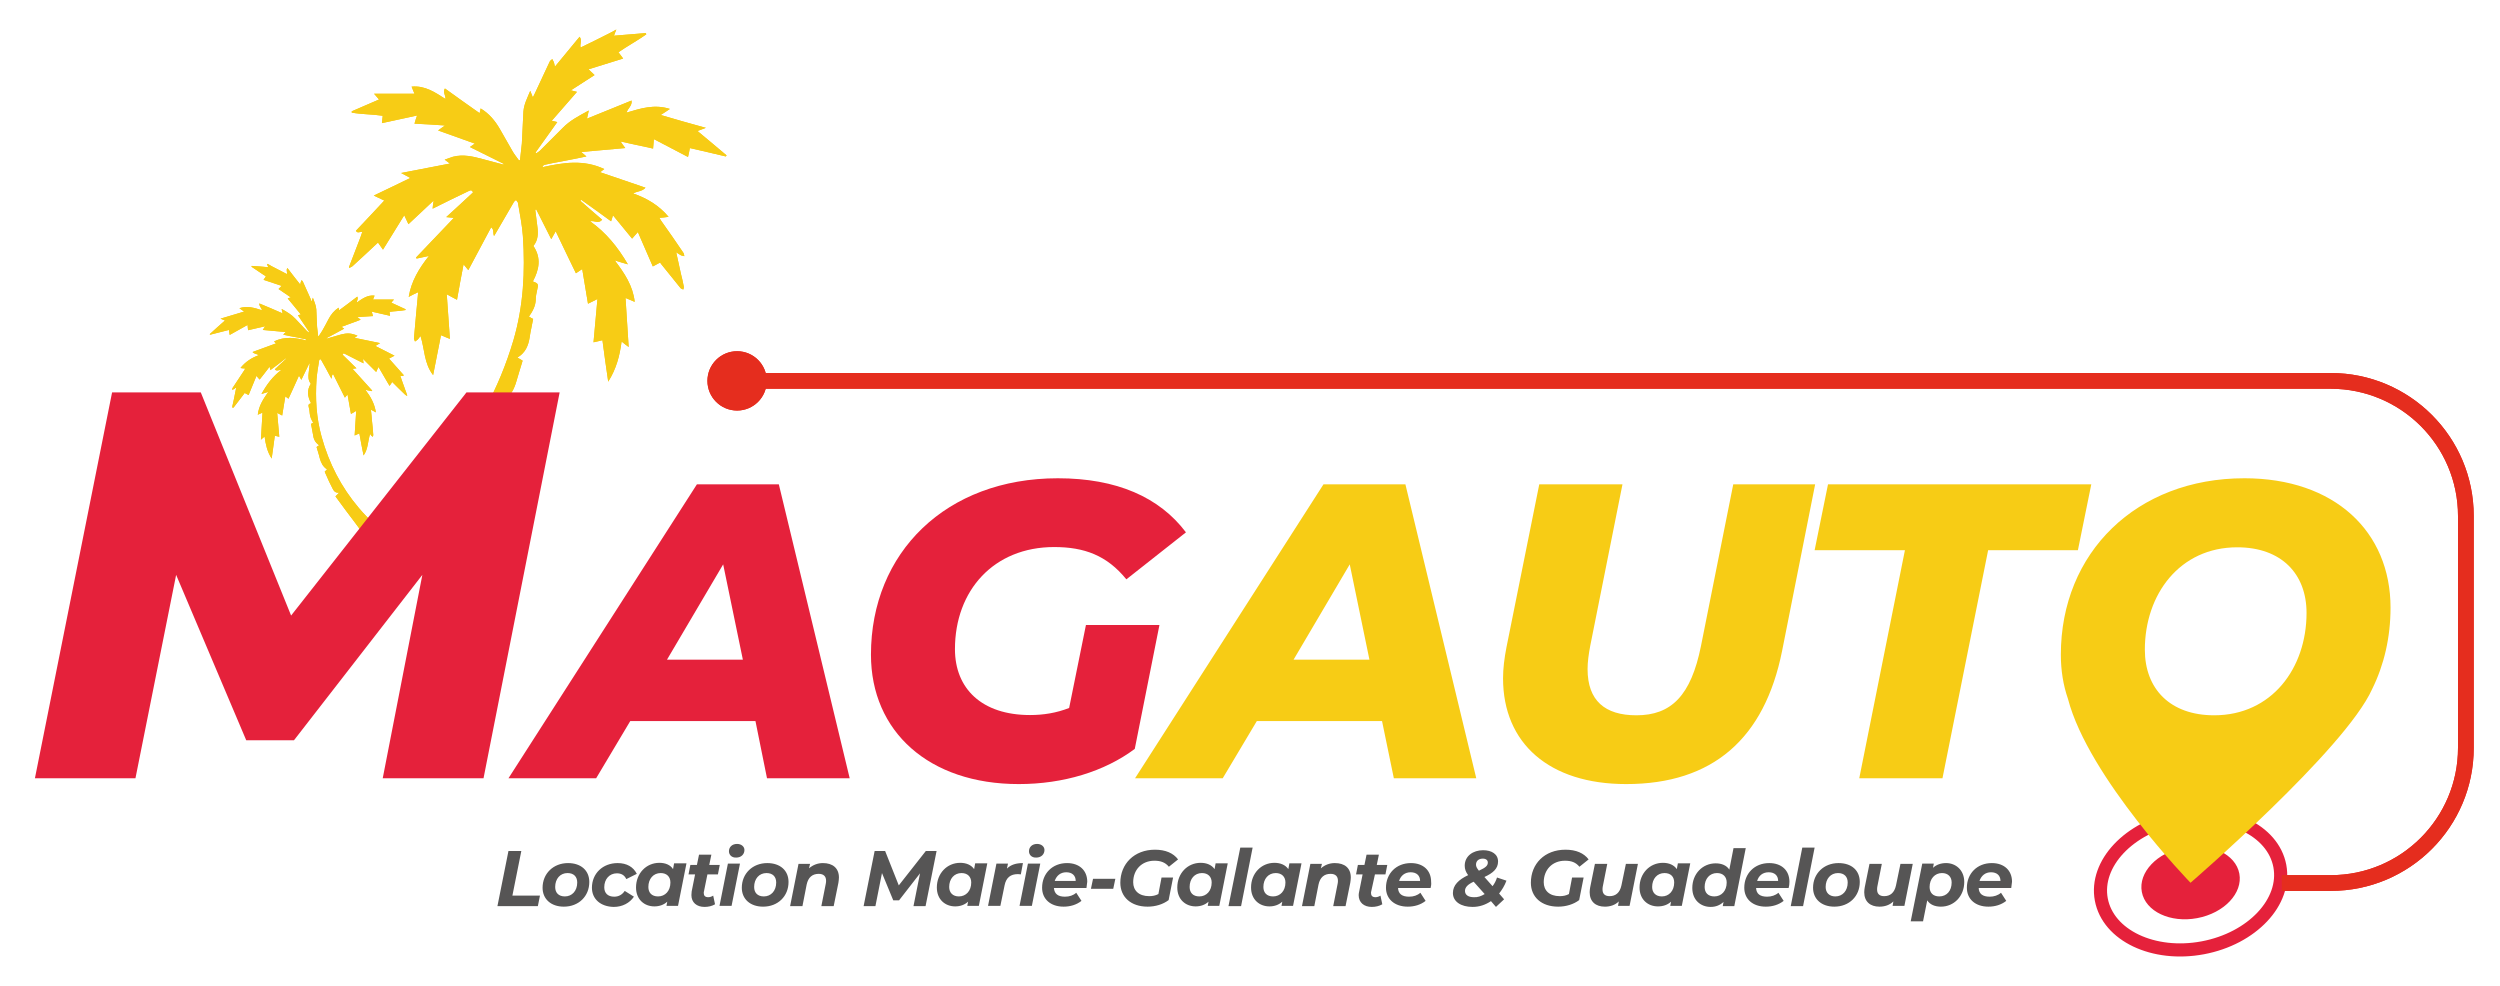 <svg xmlns="http://www.w3.org/2000/svg" viewBox="0 0 952.4 375.7"><path fill="#F7CC15" d="M234.8 11.3c-.3.7-.6 1.4-.9 2.3 4.1-.3 8.1-.7 12.1-1 .1.2.2.3.2.5-3.4 2.4-7.1 4.4-10.6 6.8.6.8 1.1 1.5 1.8 2.4-4.4 1.4-8.7 2.7-13.2 4.1.8.8 1.5 1.4 2.3 2.2-3 1.9-5.9 3.8-9 5.8.8.2 1.5.4 2.3.6-3.2 3.7-6.4 7.3-9.6 11 .8.2 1.3.3 2.1.5-2.8 3.9-5.6 7.8-8.3 11.6l.3.3c.4-.3 1-.6 1.3-.9l8.7-8.7c2.7-2.8 6.1-4.6 10-6.7-.3 1.2-.4 2.1-.7 3.1 5.6-2.3 11.2-4.5 17-6.9.3 2-1.5 3-1.9 4.6 5.3-1.6 10.6-3.3 16.5-1.4-1.2.8-2.2 1.5-3.5 2.3 5.8 1.7 11.3 3.3 17.2 4.9-1.2.5-2.2.8-3.2 1.2 3.8 3.2 7.5 6.2 11.1 9.3-.1.1-.2.3-.3.4-4.5-1.1-9-2.1-13.7-3.2-.2 1.2-.4 2.2-.7 3.4-4.4-2.3-8.6-4.5-13-6.8-.1 1.3-.2 2.3-.3 3.6-4.1-.9-8.1-1.8-12.4-2.7.6.9 1.1 1.6 1.8 2.5-5.6.5-11.1 1-16.8 1.5.7.6 1.3 1.1 2 1.7-3.3.7-6.4 1.3-9.5 1.9-2.2.4-4.4.8-6.5 1.3-.3.1-.6.4-.8.9 8-1.8 15.8-3 23.6.7-.4.3-.6.5-.8.6-.2.2-.4.3-.8.6 5.8 2 11.5 3.9 17.3 5.9-1.3 1.5-3.2 1.3-4.7 2.2 5.2 1.8 9.8 4.5 13.5 8.9-1.3.2-2.3.3-3.5.4.2.4.4.7.6 1 2.9 4.1 5.8 8.2 8.6 12.4.2.3.2.8.3 1.2-.4-.1-.9-.2-1.2-.3-.6-.3-1.1-.7-1.9-1.2.6 2.9 1.2 5.5 1.8 8.2.4 1.6.8 3.2 1.1 4.9.1.3-.1.7-.2 1.1-.4-.2-.8-.3-1-.5l-7.5-9.3c-.1-.1-.2-.3-.3-.5-1 .5-1.8 1-2.8 1.5-1.9-4.4-3.8-8.7-5.7-13.1-.8.9-1.4 1.6-2.2 2.5-2.4-3-4.8-5.8-7.3-8.9-.2.8-.4 1.5-.7 2.3-3.8-2.8-7.6-5.5-11.4-8.2-.1.1-.2.2-.3.4 2.7 2.4 5.5 4.8 8.3 7.2-1.4 1.7-3 .2-4.6.6 6.1 4.3 10.6 9.9 14.4 16.4-1.7-.5-3.2-.9-5-1.5 3.7 4.9 6.9 9.6 7.6 15.8-1.2-.5-2.3-1-3.5-1.5.4 6.2.8 12.3 1.2 18.7-1-.7-1.8-1.4-2.7-2.1-.7 5.4-2 10.4-5.1 15.3-.8-5.4-1.5-10.5-2.2-15.8-1.1.3-2.1.5-3.4.8.5-5.5 1-10.9 1.5-16.5-1.3.7-2.4 1.2-3.6 1.8-.7-4.4-1.5-8.8-2.2-13.2-.8.6-1.6 1-2.4 1.6-2.6-5.3-5.1-10.6-7.7-16-.6 1-1.1 1.9-1.7 3-2-3.9-3.8-7.6-5.7-11.3-.1 0-.3.1-.4.1.3 2.1.5 4.2.8 6.3.4 2.7.3 5.3-1.5 7.5 3.1 4.6 2.2 9-.2 13.5 2.1.8 2.2 1 1.6 3.4-.3 1.2-.5 2.4-.5 3.6-.1 2.4-1.2 4.4-2.6 6.4.6.4 1.2.7 1.6.9-.4 2.4-1 4.6-1.3 6.9-.5 3.2-1.6 6-4.7 7.8.9.5 1.5.9 2 1.2-.8 2.7-1.6 5.1-2.3 7.6-.9 3.2-2.3 6.1-5.4 7.8.6.6 1.2 1 1.8 1.6-1.1 2.3-2.2 4.6-3.3 6.8l-2.7 5.1c-.9 1.8-2.2 2.8-4.6 2.5 1 1 1.8 1.7 2.6 2.5-2.5 3.2-5 6.4-7.5 9.5-4.3 5.5-8.7 10.9-13 16.5-1.6 2.1-3.4 3-6 2.9-4.1-.2-8.1-.1-12.2-.1-.4 0-.7 0-1.2-.3 1.2-.9 2.4-1.7 3.5-2.6 2.6-2.2 5.2-4.4 7.7-6.7 4-3.8 8.1-7.5 11.8-11.6 12.9-14.3 21.8-30.8 27.3-49.3 3.8-13 4.5-26.2 3.6-39.6-.3-4.3-1.2-8.6-1.9-12.8-.1-.3-.5-.6-.7-1-.3.2-.6.4-.8.7-2.3 3.9-4.5 7.8-6.8 11.7-.2.4-.5.8-.8 1.3-.5-1.1.1-2.5-1.1-3.3-2.9 5.5-5.8 10.9-8.7 16.3-.6-.7-1.1-1.4-1.8-2.2-.9 4.6-1.7 8.9-2.5 13.5-1.3-.7-2.5-1.3-3.9-2.1.4 5.8.8 11.3 1.2 17-1.2-.5-2.3-.9-3.4-1.4-1 5-2 10-3 15.2-3.5-4.5-3.2-9.9-4.8-14.9-.4.5-.7.9-1 1.3-.3.3-.7.5-1.1.8-.1-.4-.4-.8-.4-1.2.3-3.4.6-6.7.9-10.1.2-2.4.5-4.8.7-7.5-1.3.6-2.3 1.1-3.6 1.8 1-6 3.9-10.8 7.7-15.6-1.8.4-3.3.7-4.7 1-.1-.1-.1-.3-.2-.4 4.8-5 9.5-10 14.4-15.1-1-.1-1.8-.2-2.9-.3 3.5-3.2 6.9-6.3 10.2-9.4-.4-1-.9-.9-1.7-.5-4.2 2-8.3 4-12.5 6.1-.3.2-.7.3-1.2.6.1-1 .2-1.9.4-3.1-3.3 3.1-6.4 6-9.6 9-.5-1.1-1-2.2-1.6-3.4-2.7 4.4-5.4 8.7-8.1 13.1-.7-1-1.3-1.8-1.9-2.7-3.2 3-6.4 6-9.6 8.9-.4.4-.9.5-1.4.8v-.5c1.2-3.2 2.5-6.4 3.7-9.6.5-1.2.9-2.4 1.3-3.6-.8-.3-1.8.7-2.4-.5 3.6-3.8 7.2-7.6 10.8-11.5-1.4-.7-2.6-1.2-4-1.9 4.7-2.3 9.3-4.4 13.9-6.7-1.2-.7-2.2-1.2-3.5-1.9 6.3-1.2 12.3-2.4 18.6-3.6-.7-.5-1.2-.9-2-1.5 1.4-.5 2.3-.8 3.2-1.1 3.9-1 7.6-.1 11.3.9 2.6.7 5.3 1.4 7.9 2.1 0-.1.1-.2.1-.3-4.2-2.1-8.5-4.2-12.9-6.4.7-.5 1.2-.8 1.9-1.3-4.7-1.7-9.3-3.3-14-5 .9-.7 1.6-1.2 2.6-1.9-4-.3-7.8-.5-11.6-.7.3-1.1.6-2 1-3.1-4.5 1-8.9 1.9-13.4 2.9.1-1 .2-1.9.3-2.8-3.9-.6-7.9-.5-11.8-1.2v-.5c3.4-1.5 6.9-3 10.4-4.5-.7-.8-1.2-1.4-1.9-2.2h15.4c-.4-1-.7-1.8-1.1-2.7 5.1-.5 9 2.2 12.9 4.7.1-1.4-1.1-2.6-.2-4 4.4 3.2 8.8 6.3 13.2 9.4.2-.7.3-1.2.4-1.8 3.3 2 5.5 4.7 7.3 7.8l4.8 8.4c.7 1.3 1.7 2.4 2.5 3.6.1 0 .3-.1.4-.1.2-2.1.5-4.2.7-6.3.2-4.1.4-8.1.6-12.2.2-2.8 1.5-5.2 2.6-7.9.4.9.6 1.6 1 2.5l.7-1.4c1.9-4.1 3.8-8.1 5.7-12.2.2-.4.6-.7 1-1l.6 1.2c.2.5.2 1 .4 1.7 3.2-3.9 6.3-7.6 9.4-11.4 1.1 1.4 0 2.8.4 4.1 3.7-1.8 7.4-3.6 11.1-5.5.8-.4 1.6-.9 2.4-1.3h.1z"/><path fill="#F7CC15" d="M101.7 100.5c.1.4.3.8.5 1.3-2.1-.2-4.2-.4-6.3-.5 0 .1-.1.2-.1.3 1.8 1.3 3.7 2.4 5.5 3.7-.3.4-.6.8-.9 1.3 2.3.8 4.5 1.5 6.9 2.3l-1.2 1.2c1.6 1.1 3.1 2.1 4.7 3.2-.4.1-.8.2-1.2.4 1.7 2 3.3 4 5 6.1-.4.1-.7.2-1.1.3 1.5 2.2 2.9 4.3 4.3 6.4 0 .1-.1.1-.1.2-.2-.2-.5-.3-.7-.5l-4.5-4.8c-1.4-1.5-3.2-2.6-5.2-3.7.1.7.2 1.2.4 1.7-2.9-1.3-5.8-2.5-8.9-3.8-.1 1.1.8 1.6 1 2.6-2.8-.9-5.5-1.8-8.6-.8.6.4 1.1.8 1.8 1.3-3 .9-5.9 1.8-9 2.7.6.3 1.1.4 1.7.7-2 1.8-3.9 3.4-5.8 5.2.1.1.1.2.2.2 2.4-.6 4.7-1.2 7.1-1.8.1.6.2 1.2.3 1.9 2.3-1.3 4.5-2.5 6.8-3.8.1.7.1 1.3.2 2 2.1-.5 4.2-1 6.5-1.5-.3.5-.6.9-.9 1.4 2.9.3 5.8.5 8.8.8-.4.3-.7.6-1 1 1.7.4 3.3.7 5 1 1.1.2 2.3.5 3.4.7.2 0 .3.2.4.5-4.1-1-8.2-1.7-12.3.4l.4.4c.1.1.2.2.4.3l-9 3.3c.7.8 1.7.7 2.4 1.2-2.7 1-5.1 2.5-7 4.9.7.1 1.2.2 1.8.2l-.3.6c-1.5 2.3-3 4.5-4.5 6.8-.1.2-.1.4-.2.7.2-.1.4-.1.6-.2.3-.2.6-.4 1-.7-.3 1.6-.6 3.1-.9 4.5l-.6 2.7c0 .2.1.4.1.6.2-.1.4-.1.5-.3L93 150c.1-.1.1-.2.2-.3.5.3.9.5 1.5.8 1-2.4 2-4.8 3-7.3.4.5.8.9 1.2 1.4 1.3-1.6 2.5-3.2 3.8-4.9.1.5.2.8.3 1.3 2-1.5 4-3 5.9-4.5 0 .1.1.1.1.2-1.4 1.3-2.9 2.6-4.3 4 .7.9 1.6.1 2.4.3-3.2 2.4-5.5 5.5-7.5 9.1.9-.3 1.7-.5 2.6-.8-1.9 2.7-3.6 5.3-4 8.7.6-.3 1.2-.5 1.8-.8-.2 3.4-.4 6.8-.6 10.3.5-.4.9-.8 1.4-1.2.4 3 1 5.8 2.7 8.4.4-3 .8-5.8 1.2-8.7.6.1 1.1.3 1.7.4-.3-3-.5-6-.8-9.1.7.4 1.3.7 1.9 1 .4-2.5.8-4.8 1.2-7.3l1.2.9c1.3-2.9 2.7-5.8 4-8.8.3.6.6 1.1.9 1.6 1-2.1 2-4.2 3-6.2h.2c-.1 1.2-.3 2.3-.4 3.5-.2 1.5-.2 2.9.8 4.2-1.6 2.5-1.2 5 .1 7.4-1.1.4-1.1.6-.8 1.9.2.6.2 1.3.3 2 .1 1.3.6 2.4 1.3 3.5-.3.2-.6.4-.8.5.2 1.3.5 2.6.7 3.8.2 1.8.8 3.3 2.4 4.3-.4.3-.8.5-1 .7.4 1.5.9 2.8 1.2 4.2.5 1.8 1.2 3.3 2.8 4.3l-.9.9c.6 1.3 1.1 2.5 1.7 3.8.4.9 1 1.9 1.4 2.8.5 1 1.2 1.5 2.4 1.4l-1.4 1.4c1.3 1.8 2.6 3.5 3.9 5.3 2.3 3 4.5 6 6.8 9.1.8 1.1 1.8 1.7 3.1 1.6 2.1-.1 4.2 0 6.4 0 .2 0 .4 0 .6-.1-.6-.5-1.2-.9-1.8-1.4-1.4-1.2-2.7-2.4-4-3.7-2.1-2.1-4.2-4.1-6.1-6.4-6.7-7.9-11.4-17-14.2-27.2-2-7.2-2.4-14.5-1.9-21.9.2-2.4.6-4.7 1-7.1 0-.2.2-.4.4-.5.1.1.3.2.4.4 1.2 2.1 2.4 4.3 3.5 6.4.1.2.3.4.4.7.2-.6 0-1.4.6-1.8l4.5 9c.3-.4.6-.8 1-1.2.4 2.5.9 4.9 1.3 7.4.7-.4 1.3-.7 2-1.2-.2 3.2-.4 6.2-.6 9.4.6-.3 1.2-.5 1.8-.8.5 2.8 1 5.5 1.6 8.4 1.8-2.5 1.6-5.5 2.5-8.2.2.3.3.5.5.7s.4.3.5.4c.1-.2.2-.5.2-.7-.1-1.9-.3-3.7-.5-5.5-.1-1.3-.2-2.6-.4-4.1.7.3 1.2.6 1.9 1-.5-3.3-2-6-4-8.6.9.2 1.7.4 2.5.5 0-.1.1-.2.1-.2-2.5-2.8-5-5.5-7.5-8.3.5-.1 1-.1 1.5-.2-1.8-1.8-3.6-3.5-5.3-5.2.2-.6.5-.5.9-.3 2.2 1.1 4.3 2.2 6.5 3.3l.6.3c-.1-.6-.1-1.1-.2-1.7l5 5c.3-.6.5-1.2.9-1.9l4.2 7.2c.4-.5.7-1 1-1.5 1.7 1.7 3.3 3.3 5 4.9.2.2.5.3.7.4v-.3c-.6-1.8-1.3-3.5-1.9-5.3-.2-.7-.5-1.3-.7-2 .4-.2 1 .4 1.3-.3-1.9-2.1-3.7-4.2-5.6-6.3.7-.4 1.3-.7 2.1-1.1-2.5-1.3-4.8-2.4-7.3-3.7.6-.4 1.2-.7 1.8-1.1-3.3-.7-6.4-1.3-9.7-2 .4-.3.6-.5 1.1-.8-.7-.3-1.2-.5-1.7-.6-2-.6-4-.1-5.9.5-1.4.4-2.8.8-4.1 1.2 0-.1 0-.1-.1-.2 2.2-1.2 4.4-2.3 6.7-3.6-.4-.3-.6-.4-1-.7 2.5-.9 4.8-1.8 7.3-2.7-.5-.4-.8-.7-1.3-1 2.1-.1 4-.3 6-.4-.2-.6-.3-1.1-.5-1.7 2.4.5 4.6 1.1 7 1.6-.1-.6-.1-1-.2-1.5 2-.3 4.1-.3 6.1-.7v-.3c-1.8-.8-3.6-1.7-5.4-2.5.3-.4.6-.8 1-1.2h-8l.6-1.5c-2.7-.3-4.7 1.2-6.7 2.6-.1-.8.6-1.4.1-2.2-2.3 1.8-4.6 3.5-6.9 5.2-.1-.4-.1-.7-.2-1-1.7 1.1-2.9 2.6-3.8 4.3-.8 1.5-1.6 3.1-2.5 4.6-.4.7-.9 1.3-1.3 2-.1 0-.1 0-.2-.1-.1-1.2-.3-2.3-.4-3.5-.1-2.2-.2-4.5-.3-6.7-.1-1.5-.8-2.9-1.3-4.4-.2.5-.3.9-.5 1.4-.2-.3-.3-.5-.3-.8-1-2.2-2-4.5-3-6.7-.1-.2-.3-.4-.5-.6-.1.2-.2.4-.3.7-.1.3-.1.5-.2 1-1.7-2.1-3.3-4.2-4.9-6.3-.6.8 0 1.5-.2 2.3-1.9-1-3.9-2-5.8-3-.4-.2-.8-.5-1.2-.7-.5-.2-.6-.2-.6-.2z"/><ellipse transform="rotate(-10.642 834.551 336.188)" fill="none" stroke="#E5213B" stroke-width="5" stroke-miterlimit="10" cx="834.5" cy="336.3" rx="34.6" ry="25.2"/><ellipse transform="rotate(-10.642 834.554 336.177)" fill="#E5213B" cx="834.5" cy="336.3" rx="18.9" ry="13.7"/><path fill="none" d="M10 140.6h921.7v204.5H10z"/><path fill="none" stroke="#E52D1E" stroke-width="6" stroke-miterlimit="10" d="M281.8 145.1h606.1c28.4 0 51.5 23 51.5 51.5v88.3c0 28.4-23 51.5-51.5 51.5h-18.6"/><circle fill="#E52D1E" cx="280.8" cy="145.1" r="11.3"/><path fill="#F7CC15" d="M234.8 11.3c-.3.7-.6 1.4-.9 2.3 4.1-.3 8.1-.7 12.1-1 .1.2.2.3.2.5-3.4 2.4-7.1 4.4-10.6 6.8.6.8 1.1 1.5 1.8 2.4-4.4 1.4-8.7 2.7-13.2 4.1.8.8 1.5 1.4 2.3 2.2-3 1.9-5.9 3.8-9 5.8.8.2 1.5.4 2.3.6-3.2 3.7-6.4 7.3-9.6 11 .8.2 1.3.3 2.1.5-2.8 3.9-5.6 7.8-8.3 11.6l.3.3c.4-.3 1-.6 1.3-.9l8.7-8.7c2.7-2.8 6.1-4.6 10-6.7-.3 1.2-.4 2.1-.7 3.1 5.6-2.3 11.2-4.5 17-6.9.3 2-1.5 3-1.9 4.6 5.3-1.6 10.6-3.3 16.5-1.4-1.2.8-2.2 1.5-3.5 2.3 5.8 1.7 11.3 3.3 17.2 4.9-1.2.5-2.2.8-3.2 1.2 3.8 3.2 7.5 6.2 11.1 9.3-.1.1-.2.3-.3.4-4.5-1.1-9-2.1-13.7-3.2-.2 1.2-.4 2.2-.7 3.4-4.4-2.3-8.6-4.5-13-6.8-.1 1.3-.2 2.3-.3 3.6-4.1-.9-8.1-1.8-12.4-2.7.6.9 1.1 1.6 1.8 2.5-5.6.5-11.1 1-16.8 1.5.7.6 1.3 1.1 2 1.7-3.3.7-6.4 1.3-9.5 1.9-2.2.4-4.4.8-6.5 1.3-.3.1-.6.4-.8.9 8-1.8 15.8-3 23.6.7-.4.3-.6.5-.8.6-.2.2-.4.3-.8.6 5.8 2 11.5 3.9 17.3 5.9-1.3 1.5-3.2 1.3-4.7 2.2 5.2 1.8 9.8 4.5 13.5 8.9-1.3.2-2.3.3-3.5.4.2.4.4.7.6 1 2.9 4.1 5.8 8.2 8.6 12.4.2.3.2.8.3 1.2-.4-.1-.9-.2-1.2-.3-.6-.3-1.1-.7-1.9-1.2.6 2.9 1.2 5.5 1.8 8.2.4 1.6.8 3.2 1.1 4.9.1.3-.1.7-.2 1.1-.4-.2-.8-.3-1-.5l-7.5-9.3c-.1-.1-.2-.3-.3-.5-1 .5-1.8 1-2.8 1.5-1.9-4.4-3.8-8.7-5.7-13.1-.8.9-1.4 1.6-2.2 2.5-2.4-3-4.8-5.8-7.3-8.9-.2.8-.4 1.5-.7 2.3-3.8-2.8-7.6-5.5-11.4-8.2-.1.1-.2.2-.3.4 2.7 2.4 5.5 4.8 8.3 7.2-1.4 1.7-3 .2-4.6.6 6.1 4.3 10.6 9.9 14.4 16.4-1.7-.5-3.2-.9-5-1.5 3.7 4.9 6.9 9.6 7.6 15.8-1.2-.5-2.3-1-3.5-1.5.4 6.2.8 12.3 1.2 18.7-1-.7-1.8-1.4-2.7-2.1-.7 5.4-2 10.4-5.1 15.3-.8-5.4-1.5-10.5-2.2-15.8-1.1.3-2.1.5-3.4.8.5-5.5 1-10.9 1.5-16.5-1.3.7-2.4 1.2-3.6 1.8-.7-4.4-1.5-8.8-2.2-13.2-.8.6-1.6 1-2.4 1.6-2.6-5.3-5.1-10.6-7.7-16-.6 1-1.1 1.9-1.7 3-2-3.9-3.8-7.6-5.7-11.3-.1 0-.3.1-.4.1.3 2.1.5 4.2.8 6.3.4 2.7.3 5.3-1.5 7.5 3.1 4.6 2.2 9-.2 13.5 2.1.8 2.2 1 1.6 3.4-.3 1.2-.5 2.4-.5 3.6-.1 2.4-1.2 4.4-2.6 6.4.6.4 1.2.7 1.6.9-.4 2.4-1 4.6-1.3 6.9-.5 3.2-1.6 6-4.7 7.8.9.5 1.5.9 2 1.2-.8 2.7-1.6 5.1-2.3 7.6-.9 3.2-2.3 6.1-5.4 7.8.6.6 1.2 1 1.8 1.6-1.1 2.3-2.2 4.6-3.3 6.8l-2.7 5.1c-.9 1.8-2.2 2.8-4.6 2.5 1 1 1.8 1.7 2.6 2.5-2.5 3.2-5 6.4-7.5 9.5-4.3 5.5-8.7 10.9-13 16.5-1.6 2.1-3.4 3-6 2.9-4.1-.2-8.1-.1-12.2-.1-.4 0-.7 0-1.2-.3 1.2-.9 2.4-1.7 3.5-2.6 2.6-2.2 5.2-4.4 7.7-6.7 4-3.8 8.1-7.5 11.8-11.6 12.9-14.3 21.8-30.8 27.3-49.3 3.8-13 4.5-26.2 3.6-39.6-.3-4.3-1.2-8.6-1.9-12.8-.1-.3-.5-.6-.7-1-.3.2-.6.4-.8.7-2.3 3.9-4.5 7.8-6.8 11.7-.2.4-.5.8-.8 1.3-.5-1.1.1-2.5-1.1-3.3-2.9 5.5-5.8 10.9-8.7 16.3-.6-.7-1.1-1.4-1.8-2.2-.9 4.6-1.7 8.9-2.5 13.5-1.3-.7-2.5-1.3-3.9-2.1.4 5.8.8 11.3 1.2 17-1.2-.5-2.3-.9-3.4-1.4-1 5-2 10-3 15.2-3.5-4.5-3.2-9.9-4.8-14.9-.4.5-.7.9-1 1.3-.3.3-.7.5-1.1.8-.1-.4-.4-.8-.4-1.2.3-3.4.6-6.7.9-10.1.2-2.4.5-4.8.7-7.5-1.3.6-2.3 1.1-3.6 1.8 1-6 3.9-10.8 7.7-15.6-1.8.4-3.3.7-4.7 1-.1-.1-.1-.3-.2-.4 4.8-5 9.5-10 14.4-15.1-1-.1-1.8-.2-2.9-.3 3.5-3.2 6.9-6.3 10.2-9.4-.4-1-.9-.9-1.7-.5-4.2 2-8.3 4-12.5 6.1-.3.2-.7.3-1.2.6.1-1 .2-1.9.4-3.1-3.3 3.1-6.4 6-9.6 9-.5-1.1-1-2.2-1.6-3.4-2.7 4.4-5.4 8.7-8.1 13.1-.7-1-1.3-1.8-1.9-2.7-3.2 3-6.4 6-9.6 8.9-.4.4-.9.5-1.4.8v-.5c1.2-3.2 2.5-6.4 3.7-9.6.5-1.2.9-2.4 1.3-3.6-.8-.3-1.8.7-2.4-.5 3.6-3.8 7.2-7.6 10.8-11.5-1.4-.7-2.6-1.2-4-1.9 4.7-2.3 9.3-4.4 13.9-6.7-1.2-.7-2.2-1.2-3.5-1.9 6.3-1.2 12.3-2.4 18.6-3.6-.7-.5-1.2-.9-2-1.5 1.4-.5 2.3-.8 3.2-1.1 3.9-1 7.6-.1 11.3.9 2.6.7 5.3 1.4 7.9 2.1 0-.1.1-.2.1-.3-4.2-2.1-8.5-4.2-12.9-6.4.7-.5 1.2-.8 1.9-1.3-4.7-1.7-9.3-3.3-14-5 .9-.7 1.6-1.2 2.6-1.9-4-.3-7.8-.5-11.6-.7.3-1.1.6-2 1-3.1-4.5 1-8.9 1.9-13.4 2.9.1-1 .2-1.9.3-2.8-3.9-.6-7.9-.5-11.8-1.2v-.5c3.4-1.5 6.9-3 10.4-4.5-.7-.8-1.2-1.4-1.9-2.2h15.4c-.4-1-.7-1.8-1.1-2.7 5.1-.5 9 2.2 12.9 4.7.1-1.4-1.1-2.6-.2-4 4.4 3.2 8.8 6.3 13.2 9.4.2-.7.3-1.2.4-1.8 3.3 2 5.5 4.7 7.3 7.8l4.8 8.4c.7 1.3 1.7 2.4 2.5 3.6.1 0 .3-.1.4-.1.2-2.1.5-4.2.7-6.3.2-4.1.4-8.1.6-12.2.2-2.8 1.5-5.2 2.6-7.9.4.9.6 1.6 1 2.5l.7-1.4c1.9-4.1 3.8-8.1 5.7-12.2.2-.4.6-.7 1-1l.6 1.2c.2.5.2 1 .4 1.7 3.2-3.9 6.3-7.6 9.4-11.4 1.1 1.4 0 2.8.4 4.1 3.7-1.8 7.4-3.6 11.1-5.5.8-.4 1.6-.9 2.4-1.3h.1z"/><path fill="#F7CC15" d="M101.7 100.5c.1.4.3.8.5 1.3-2.1-.2-4.2-.4-6.3-.5 0 .1-.1.2-.1.3 1.8 1.3 3.7 2.4 5.5 3.7-.3.4-.6.8-.9 1.3 2.3.8 4.5 1.5 6.9 2.3l-1.2 1.2c1.6 1.1 3.1 2.1 4.7 3.2-.4.1-.8.2-1.2.4 1.7 2 3.3 4 5 6.1-.4.1-.7.2-1.1.3 1.5 2.2 2.9 4.3 4.3 6.4 0 .1-.1.1-.1.2-.2-.2-.5-.3-.7-.5l-4.5-4.8c-1.4-1.5-3.2-2.6-5.2-3.7.1.7.2 1.2.4 1.7-2.9-1.3-5.8-2.5-8.9-3.8-.1 1.1.8 1.6 1 2.6-2.8-.9-5.5-1.8-8.6-.8.6.4 1.1.8 1.8 1.3-3 .9-5.9 1.8-9 2.7.6.3 1.1.4 1.7.7-2 1.8-3.9 3.4-5.8 5.2.1.1.1.2.2.2 2.4-.6 4.7-1.2 7.1-1.8.1.6.2 1.2.3 1.9 2.3-1.3 4.5-2.5 6.8-3.8.1.7.1 1.3.2 2 2.1-.5 4.2-1 6.5-1.5-.3.5-.6.9-.9 1.4 2.9.3 5.8.5 8.8.8-.4.3-.7.6-1 1 1.7.4 3.3.7 5 1 1.1.2 2.3.5 3.4.7.2 0 .3.2.4.5-4.1-1-8.2-1.7-12.3.4l.4.4c.1.1.2.2.4.3l-9 3.3c.7.8 1.7.7 2.4 1.2-2.7 1-5.1 2.5-7 4.9.7.1 1.2.2 1.8.2l-.3.6c-1.5 2.3-3 4.5-4.5 6.8-.1.2-.1.4-.2.7.2-.1.4-.1.6-.2.3-.2.6-.4 1-.7-.3 1.6-.6 3.1-.9 4.5l-.6 2.7c0 .2.1.4.1.6.2-.1.4-.1.5-.3L93 150c.1-.1.1-.2.2-.3.5.3.9.5 1.5.8 1-2.4 2-4.8 3-7.3.4.5.8.9 1.2 1.4 1.3-1.6 2.5-3.2 3.8-4.9.1.5.2.8.3 1.3 2-1.5 4-3 5.9-4.5 0 .1.1.1.1.2-1.4 1.3-2.9 2.6-4.3 4 .7.9 1.6.1 2.4.3-3.2 2.4-5.5 5.5-7.5 9.1.9-.3 1.7-.5 2.6-.8-1.9 2.7-3.6 5.3-4 8.7.6-.3 1.2-.5 1.8-.8-.2 3.4-.4 6.8-.6 10.3.5-.4.9-.8 1.4-1.2.4 3 1 5.8 2.7 8.4.4-3 .8-5.8 1.2-8.7.6.1 1.1.3 1.7.4-.3-3-.5-6-.8-9.1.7.4 1.3.7 1.9 1 .4-2.5.8-4.8 1.2-7.3l1.2.9c1.3-2.9 2.7-5.8 4-8.8.3.6.6 1.1.9 1.6 1-2.1 2-4.2 3-6.2h.2c-.1 1.2-.3 2.3-.4 3.5-.2 1.5-.2 2.9.8 4.2-1.6 2.5-1.2 5 .1 7.4-1.1.4-1.1.6-.8 1.9.2.6.2 1.3.3 2 .1 1.3.6 2.4 1.3 3.5-.3.2-.6.4-.8.5.2 1.3.5 2.6.7 3.8.2 1.8.8 3.3 2.4 4.3-.4.3-.8.5-1 .7.4 1.5.9 2.8 1.2 4.2.5 1.8 1.2 3.3 2.8 4.3l-.9.9c.6 1.3 1.1 2.5 1.7 3.8.4.9 1 1.9 1.4 2.8.5 1 1.2 1.5 2.4 1.4l-1.4 1.4c1.3 1.8 2.6 3.5 3.9 5.3 2.3 3 4.5 6 6.8 9.1.8 1.1 1.8 1.7 3.1 1.6 2.1-.1 4.2 0 6.4 0 .2 0 .4 0 .6-.1-.6-.5-1.2-.9-1.8-1.4-1.4-1.2-2.7-2.4-4-3.7-2.1-2.1-4.2-4.1-6.1-6.4-6.7-7.9-11.4-17-14.2-27.2-2-7.2-2.4-14.5-1.9-21.9.2-2.4.6-4.7 1-7.1 0-.2.2-.4.4-.5.1.1.3.2.4.4 1.2 2.1 2.4 4.3 3.5 6.4.1.2.3.4.4.7.2-.6 0-1.4.6-1.8l4.5 9c.3-.4.6-.8 1-1.2.4 2.5.9 4.9 1.3 7.4.7-.4 1.3-.7 2-1.2-.2 3.2-.4 6.2-.6 9.4.6-.3 1.2-.5 1.8-.8.5 2.8 1 5.5 1.6 8.4 1.8-2.5 1.6-5.5 2.5-8.2.2.3.3.5.5.7s.4.3.5.4c.1-.2.2-.5.2-.7-.1-1.9-.3-3.7-.5-5.5-.1-1.3-.2-2.6-.4-4.1.7.3 1.2.6 1.9 1-.5-3.3-2-6-4-8.6.9.2 1.7.4 2.5.5 0-.1.1-.2.1-.2-2.5-2.8-5-5.5-7.5-8.3.5-.1 1-.1 1.5-.2-1.8-1.8-3.6-3.5-5.3-5.2.2-.6.5-.5.9-.3 2.2 1.1 4.3 2.2 6.5 3.3l.6.3c-.1-.6-.1-1.1-.2-1.7l5 5c.3-.6.5-1.2.9-1.9l4.2 7.2c.4-.5.7-1 1-1.5 1.7 1.7 3.3 3.3 5 4.9.2.2.5.3.7.4v-.3c-.6-1.8-1.3-3.5-1.9-5.3-.2-.7-.5-1.3-.7-2 .4-.2 1 .4 1.3-.3-1.9-2.1-3.7-4.2-5.6-6.3.7-.4 1.3-.7 2.1-1.1-2.5-1.3-4.8-2.4-7.3-3.7.6-.4 1.2-.7 1.8-1.1-3.3-.7-6.4-1.3-9.7-2 .4-.3.6-.5 1.1-.8-.7-.3-1.2-.5-1.7-.6-2-.6-4-.1-5.9.5-1.4.4-2.8.8-4.1 1.2 0-.1 0-.1-.1-.2 2.2-1.2 4.4-2.3 6.7-3.6-.4-.3-.6-.4-1-.7 2.5-.9 4.8-1.8 7.3-2.7-.5-.4-.8-.7-1.3-1 2.1-.1 4-.3 6-.4-.2-.6-.3-1.1-.5-1.7 2.4.5 4.6 1.1 7 1.6-.1-.6-.1-1-.2-1.5 2-.3 4.1-.3 6.1-.7v-.3c-1.8-.8-3.6-1.7-5.4-2.5.3-.4.6-.8 1-1.2h-8l.6-1.5c-2.7-.3-4.7 1.2-6.7 2.6-.1-.8.6-1.4.1-2.2-2.3 1.8-4.6 3.5-6.9 5.2-.1-.4-.1-.7-.2-1-1.7 1.1-2.9 2.6-3.8 4.3-.8 1.5-1.6 3.1-2.5 4.6-.4.7-.9 1.3-1.3 2-.1 0-.1 0-.2-.1-.1-1.2-.3-2.3-.4-3.5-.1-2.2-.2-4.5-.3-6.7-.1-1.5-.8-2.9-1.3-4.4-.2.5-.3.9-.5 1.4-.2-.3-.3-.5-.3-.8-1-2.2-2-4.5-3-6.7-.1-.2-.3-.4-.5-.6-.1.2-.2.4-.3.7-.1.3-.1.5-.2 1-1.7-2.1-3.3-4.2-4.9-6.3-.6.8 0 1.5-.2 2.3-1.9-1-3.9-2-5.8-3-.4-.2-.8-.5-1.2-.7-.5-.2-.6-.2-.6-.2z"/><path fill="#E5213B" d="M213.2 149.5l-29 147h-38.4l15.1-77.5-48.9 63H93.8l-26.7-63-15.5 77.5H13.3l29.4-147h33.8l34.4 85 66.8-85h35.5zM287.8 274.7h-47.7l-13 21.8h-33.4l71.8-112h31.2l27 112h-31.5l-4.4-21.8zm-4.8-23.4l-7.5-36.3-21.4 36.3H283zM413.7 238.1h28l-9.4 47.2c-11.5 8.6-27.2 13.4-44.2 13.4-34.2 0-56.3-20-56.3-49.3 0-38.9 28.6-67.2 71.2-67.2 22.4 0 38.7 7.2 48.8 20.6l-22.7 17.9c-7.4-9.1-16-12.3-27.5-12.3-23 0-37.8 16.5-37.8 38.9 0 15 10.2 25.1 28.6 25.1 5.1 0 10.1-.8 14.9-2.7l6.4-31.6z"/><path fill="#F7CC15" d="M526.5 274.7h-47.7l-13 21.8h-33.4l71.8-112h31.2l27 112H531l-4.5-21.8zm-4.8-23.4l-7.5-36.3-21.4 36.3h28.9zM572.6 258.4c0-3.7.5-7.7 1.3-11.8l12.5-62.1h31.7l-12.3 61.6c-.6 3.2-1 6.1-1 8.8 0 12 6.6 17.6 18.6 17.6 13.3 0 20.8-7.5 24.6-26.4l12.3-61.6h31.2L678.9 248c-6.7 33.4-26.4 50.7-59.4 50.7-29.3 0-46.9-15.5-46.9-40.3zM725.7 209.6h-34.4l5.1-25.1h100.3l-5.1 25.1h-34.2L740 296.5h-31.7l17.4-86.9zM855 182.2c-41.1 0-69.9 28.3-69.9 67.2 0 6 .9 11.6 2.7 16.8 7.8 30 46.7 70.1 46.7 70.1s58.9-50.8 69.2-73.8c4.5-9.1 7-19.6 7-31 0-29-21.3-49.3-55.7-49.3zm-2.7 26.3c16.8 0 26.4 10.1 26.4 25 0 21.1-13.3 39-35.2 39-16.8 0-26.4-10.1-26.4-25 0-21.1 13.3-39 35.2-39z"/><g fill="#565555"><path d="M193.7 324.2h4.9l-3.4 17h10.5l-.8 4h-15.4l4.2-21zM206.7 338.2c0-5.4 4.1-9.4 9.7-9.4 4.9 0 8.1 2.8 8.1 7.2 0 5.4-4 9.4-9.7 9.4-4.9 0-8.1-2.9-8.1-7.2zm13.2-2c0-2.2-1.3-3.6-3.7-3.6-2.8 0-4.7 2.2-4.7 5.3 0 2.2 1.3 3.6 3.7 3.6 2.7 0 4.7-2.1 4.7-5.3zM225.5 338.2c0-5.4 4.1-9.4 9.8-9.4 3.5 0 6 1.5 7.3 4.1l-4 2c-.7-1.5-1.9-2.2-3.6-2.2-2.8 0-4.8 2.2-4.8 5.3 0 2.2 1.3 3.6 3.8 3.6 1.6 0 3-.7 4-2.2l3.5 2.2c-1.6 2.4-4.4 3.9-7.7 3.9-5-.1-8.3-3-8.3-7.3zM261.5 329l-3.2 16.1h-4.4l.3-1.6c-1.3 1.2-3 1.8-4.9 1.8-3.8 0-7-2.6-7-7.2 0-5.4 3.9-9.4 8.9-9.4 2.3 0 4.2.8 5.2 2.4l.4-2.2h4.7v.1zm-6.1 7.2c0-2.2-1.4-3.6-3.7-3.6-2.8 0-4.7 2.2-4.7 5.3 0 2.2 1.3 3.6 3.7 3.6 2.7 0 4.7-2.1 4.7-5.3zM268.2 339.5c-.1.2-.1.5-.1.7 0 1 .5 1.6 1.7 1.6.6 0 1.3-.2 1.9-.6l.7 3.3c-1.2.7-2.6 1-4 1-3 0-5-1.7-5-4.5 0-.5.1-.9.1-1.4l1.3-6.5h-2.5l.7-3.6h2.5l.8-3.9h4.7l-.8 3.9h4l-.7 3.6h-4l-1.3 6.4zM277.3 329h4.6l-3.2 16.1h-4.6l3.2-16.1zm.4-4.7c0-1.6 1.2-2.8 3.1-2.8 1.6 0 2.8 1 2.8 2.3 0 1.7-1.3 2.9-3.1 2.9-1.7.1-2.8-1-2.8-2.4zM282.6 338.2c0-5.4 4.1-9.4 9.7-9.4 4.9 0 8.1 2.8 8.1 7.2 0 5.4-4 9.4-9.7 9.4-4.9 0-8.1-2.9-8.1-7.2zm13.1-2c0-2.2-1.3-3.6-3.7-3.6-2.8 0-4.7 2.2-4.7 5.3 0 2.2 1.3 3.6 3.7 3.6 2.7 0 4.7-2.1 4.7-5.3zM319.6 334.3c0 .6-.1 1.3-.2 2l-1.8 8.9h-4.7l1.7-8.6c.1-.4.1-.8.1-1.1 0-1.6-.9-2.6-2.8-2.6-2.4 0-4 1.3-4.6 4.1l-1.6 8.2H301l3.2-16.1h4.4l-.4 1.7c1.5-1.3 3.3-2 5.3-2 3.7 0 6.1 1.9 6.1 5.5zM356.8 324.2l-4.2 21H348l2.5-12.5-8 10.3h-2.2l-4.3-10.4-2.5 12.6H329l4.2-21h4l5.2 13.1 10.3-13.1h4.1zM376.1 329l-3.2 16.1h-4.4l.3-1.6c-1.3 1.2-3 1.8-4.9 1.8-3.8 0-7-2.6-7-7.2 0-5.4 3.9-9.4 8.9-9.4 2.3 0 4.2.8 5.3 2.4l.4-2.2h4.6v.1zm-6.1 7.2c0-2.2-1.4-3.6-3.7-3.6-2.8 0-4.7 2.2-4.7 5.3 0 2.2 1.4 3.6 3.7 3.6 2.7 0 4.7-2.1 4.7-5.3zM389.7 328.8l-.8 4.3c-.4 0-.7-.1-1.1-.1-2.8 0-4.5 1.3-5.1 4.3l-1.6 7.8h-4.7l3.2-16.1h4.4l-.4 1.9c1.5-1.5 3.5-2.1 6.1-2.1zM391.6 329h4.7l-3.2 16.1h-4.7l3.2-16.1zm.4-4.7c0-1.6 1.2-2.8 3.1-2.8 1.6 0 2.8 1 2.8 2.3 0 1.7-1.3 2.9-3.1 2.9-1.7.1-2.8-1-2.8-2.4zM413.9 338.3h-12.4c.2 2.2 1.5 3.3 4.2 3.3 1.7 0 3.2-.5 4.3-1.5l2 3.1c-1.9 1.5-4.3 2.2-6.8 2.2-5 0-8.2-2.9-8.2-7.2 0-5.4 3.9-9.4 9.5-9.4 4.7 0 7.7 2.8 7.7 7.1-.1.9-.2 1.7-.3 2.4zm-12.1-2.7h8c0-2.1-1.4-3.3-3.6-3.3s-3.7 1.3-4.4 3.3zM416.4 334.8h8.5l-.8 3.8h-8.5l.8-3.8zM442.5 334.3h4.4l-1.7 8.6c-2.1 1.6-5 2.5-8 2.5-6.4 0-10.4-3.7-10.4-9.1 0-7.2 5.3-12.6 13.2-12.6 4 0 7 1.3 8.8 3.7l-3.5 2.8c-1.4-1.7-3.2-2.3-5.5-2.3-4.9 0-8.1 3.5-8.1 8.2 0 3.1 2.1 5.3 6.1 5.3 1.2 0 2.4-.2 3.5-.8l1.2-6.3zM467.7 329l-3.2 16.1h-4.4l.3-1.6c-1.3 1.2-3 1.8-4.9 1.8-3.8 0-7-2.6-7-7.2 0-5.4 3.9-9.4 8.9-9.4 2.3 0 4.2.8 5.3 2.4l.4-2.2h4.6v.1zm-6.1 7.2c0-2.2-1.4-3.6-3.7-3.6-2.8 0-4.7 2.2-4.7 5.3 0 2.2 1.3 3.6 3.7 3.6 2.7 0 4.7-2.1 4.7-5.3zM472.5 322.9h4.7l-4.4 22.3H468l4.5-22.3zM495.8 329l-3.2 16.1h-4.4l.3-1.6c-1.3 1.2-3 1.8-4.9 1.8-3.8 0-7-2.6-7-7.2 0-5.4 3.9-9.4 8.9-9.4 2.3 0 4.2.8 5.3 2.4l.4-2.2h4.6v.1zm-6.1 7.2c0-2.2-1.4-3.6-3.7-3.6-2.8 0-4.7 2.2-4.7 5.3 0 2.2 1.3 3.6 3.7 3.6 2.7 0 4.7-2.1 4.7-5.3zM514.6 334.3c0 .6-.1 1.3-.2 2l-1.8 8.9h-4.7l1.7-8.6c.1-.4.1-.8.1-1.1 0-1.6-.9-2.6-2.8-2.6-2.4 0-4 1.3-4.6 4.1l-1.6 8.2H496l3.2-16.1h4.4l-.4 1.7c1.5-1.3 3.3-2 5.3-2 3.8 0 6.1 1.9 6.1 5.5zM522.4 339.5c-.1.2-.1.5-.1.7 0 1 .5 1.6 1.7 1.6.6 0 1.3-.2 1.9-.6l.7 3.3c-1.2.7-2.6 1-4 1-3 0-5-1.7-5-4.5 0-.5.1-.9.2-1.4l1.3-6.5h-2.5l.7-3.6h2.5l.8-3.9h4.7l-.8 3.9h4l-.7 3.6h-4l-1.4 6.4zM545 338.3h-12.4c.1 2.2 1.5 3.3 4.2 3.3 1.7 0 3.2-.5 4.3-1.5l2 3.1c-1.9 1.5-4.3 2.2-6.8 2.2-5 0-8.3-2.9-8.3-7.2 0-5.4 3.9-9.4 9.5-9.4 4.7 0 7.7 2.8 7.7 7.1.1.9 0 1.7-.2 2.4zm-12-2.7h8c0-2.1-1.4-3.3-3.6-3.3s-3.8 1.3-4.4 3.3zM571.1 340.4l1.9 2.2-3.1 2.9-1.9-2.2c-2.1 1.4-4.4 2.2-7 2.2-4.4 0-7.5-2-7.5-5.3 0-3 2.2-5.1 5.8-6.8-.9-1.2-1.3-2.3-1.3-3.6 0-3.7 3.2-5.9 7-5.9 3.3 0 5.7 1.5 5.7 4.3 0 2.7-1.9 4.4-5.2 5.9l3.1 3.5c.7-.9 1.3-2 1.7-3.3l3.6 1.2c-.7 1.9-1.7 3.5-2.8 4.9zm-5.5.2l-4.2-4.7c-2.2 1-3.3 2.1-3.3 3.5s1.1 2.4 3.4 2.4c1.4.1 2.8-.4 4.1-1.2zm-3.3-11.2c0 .7.3 1.3 1.1 2.3 2.7-1.2 3.4-2 3.4-3.1 0-.9-.7-1.5-1.9-1.5-1.6 0-2.6.9-2.6 2.3zM598.9 334.3h4.4l-1.7 8.6c-2.1 1.6-5 2.5-8 2.5-6.4 0-10.4-3.7-10.4-9.1 0-7.2 5.2-12.6 13.2-12.6 4 0 7 1.3 8.8 3.7l-3.5 2.8c-1.4-1.7-3.1-2.3-5.5-2.3-4.9 0-8.1 3.5-8.1 8.2 0 3.1 2.1 5.3 6.1 5.3 1.2 0 2.4-.2 3.5-.8l1.2-6.3zM624 329l-3.2 16.1h-4.4l.3-1.7c-1.4 1.4-3.3 2-5.3 2-3.5 0-5.8-1.9-5.8-5.5 0-.6.1-1.3.2-1.9l1.8-8.9h4.7l-1.7 8.6c-.1.4-.1.8-.1 1.2 0 1.6.9 2.5 2.7 2.5 2.3 0 3.9-1.3 4.5-4.1l1.7-8.2h4.6v-.1zM643.9 329l-3.2 16.1h-4.4l.3-1.6c-1.3 1.2-3 1.8-5 1.8-3.8 0-7-2.6-7-7.2 0-5.4 3.9-9.4 8.9-9.4 2.3 0 4.2.8 5.3 2.4l.4-2.2h4.7v.1zm-6.1 7.2c0-2.2-1.3-3.6-3.7-3.6-2.8 0-4.7 2.2-4.7 5.3 0 2.2 1.4 3.6 3.7 3.6 2.7 0 4.7-2.1 4.7-5.3zM665.1 322.9l-4.4 22.3h-4.4l.3-1.6c-1.3 1.2-2.9 1.9-4.9 1.9-3.8 0-7-2.6-7-7.2 0-5.4 3.9-9.4 8.9-9.4 2.3 0 4.2.8 5.2 2.4l1.6-8.2h4.7v-.2zm-7.3 13.3c0-2.2-1.4-3.6-3.7-3.6-2.8 0-4.7 2.2-4.7 5.3 0 2.2 1.3 3.6 3.7 3.6 2.7 0 4.7-2.1 4.7-5.3zM681.4 338.3H669c.1 2.2 1.5 3.3 4.2 3.3 1.6 0 3.2-.5 4.3-1.5l2 3.1c-1.9 1.5-4.3 2.2-6.8 2.2-5 0-8.2-2.9-8.2-7.2 0-5.4 3.9-9.4 9.5-9.4 4.7 0 7.7 2.8 7.7 7.1 0 .9-.1 1.7-.3 2.4zm-12-2.7h8c0-2.1-1.4-3.3-3.6-3.3-2.3 0-3.8 1.3-4.4 3.3zM686.6 322.9h4.7l-4.4 22.3h-4.7l4.4-22.3zM690.7 338.2c0-5.4 4.1-9.4 9.7-9.4 5 0 8.1 2.8 8.1 7.2 0 5.4-4 9.4-9.7 9.4-4.9 0-8.1-2.9-8.1-7.2zm13.2-2c0-2.2-1.3-3.6-3.7-3.6-2.8 0-4.7 2.2-4.7 5.3 0 2.2 1.4 3.6 3.7 3.6 2.7 0 4.7-2.1 4.7-5.3zM728.7 329l-3.2 16.1H721l.3-1.7c-1.4 1.4-3.3 2-5.3 2-3.5 0-5.8-1.9-5.8-5.5 0-.6.1-1.3.2-1.9l1.8-8.9h4.7l-1.7 8.6c-.1.4-.1.8-.1 1.2 0 1.6.9 2.5 2.7 2.5 2.3 0 3.9-1.3 4.5-4.1l1.7-8.2h4.7v-.1zM748.3 336c0 5.4-3.9 9.4-8.9 9.4-2.3 0-4.2-.8-5.2-2.4l-1.6 8h-4.7l4.4-22h4.4l-.3 1.6c1.3-1.2 3-1.8 5-1.8 3.6 0 6.9 2.6 6.9 7.2zm-4.8.2c0-2.2-1.4-3.6-3.7-3.6-2.7 0-4.7 2.2-4.7 5.3 0 2.2 1.3 3.6 3.7 3.6 2.8 0 4.7-2.1 4.7-5.3zM766.2 338.3h-12.4c.1 2.2 1.5 3.3 4.2 3.3 1.6 0 3.2-.5 4.3-1.5l2 3.1c-1.9 1.5-4.3 2.2-6.8 2.2-5 0-8.2-2.9-8.2-7.2 0-5.4 3.9-9.4 9.5-9.4 4.7 0 7.7 2.8 7.7 7.1-.1.9-.2 1.7-.3 2.4zm-12.1-2.7h8c0-2.1-1.4-3.3-3.6-3.3s-3.7 1.3-4.4 3.3z"/></g><path fill="none" stroke="#E52D1E" stroke-width="6" stroke-miterlimit="10" d="M281.8 145.1h606.1c28.4 0 51.5 23 51.5 51.5v88.3c0 28.4-23 51.5-51.5 51.5h-18.6"/><circle fill="#E52D1E" cx="280.8" cy="145.1" r="11.3"/></svg>